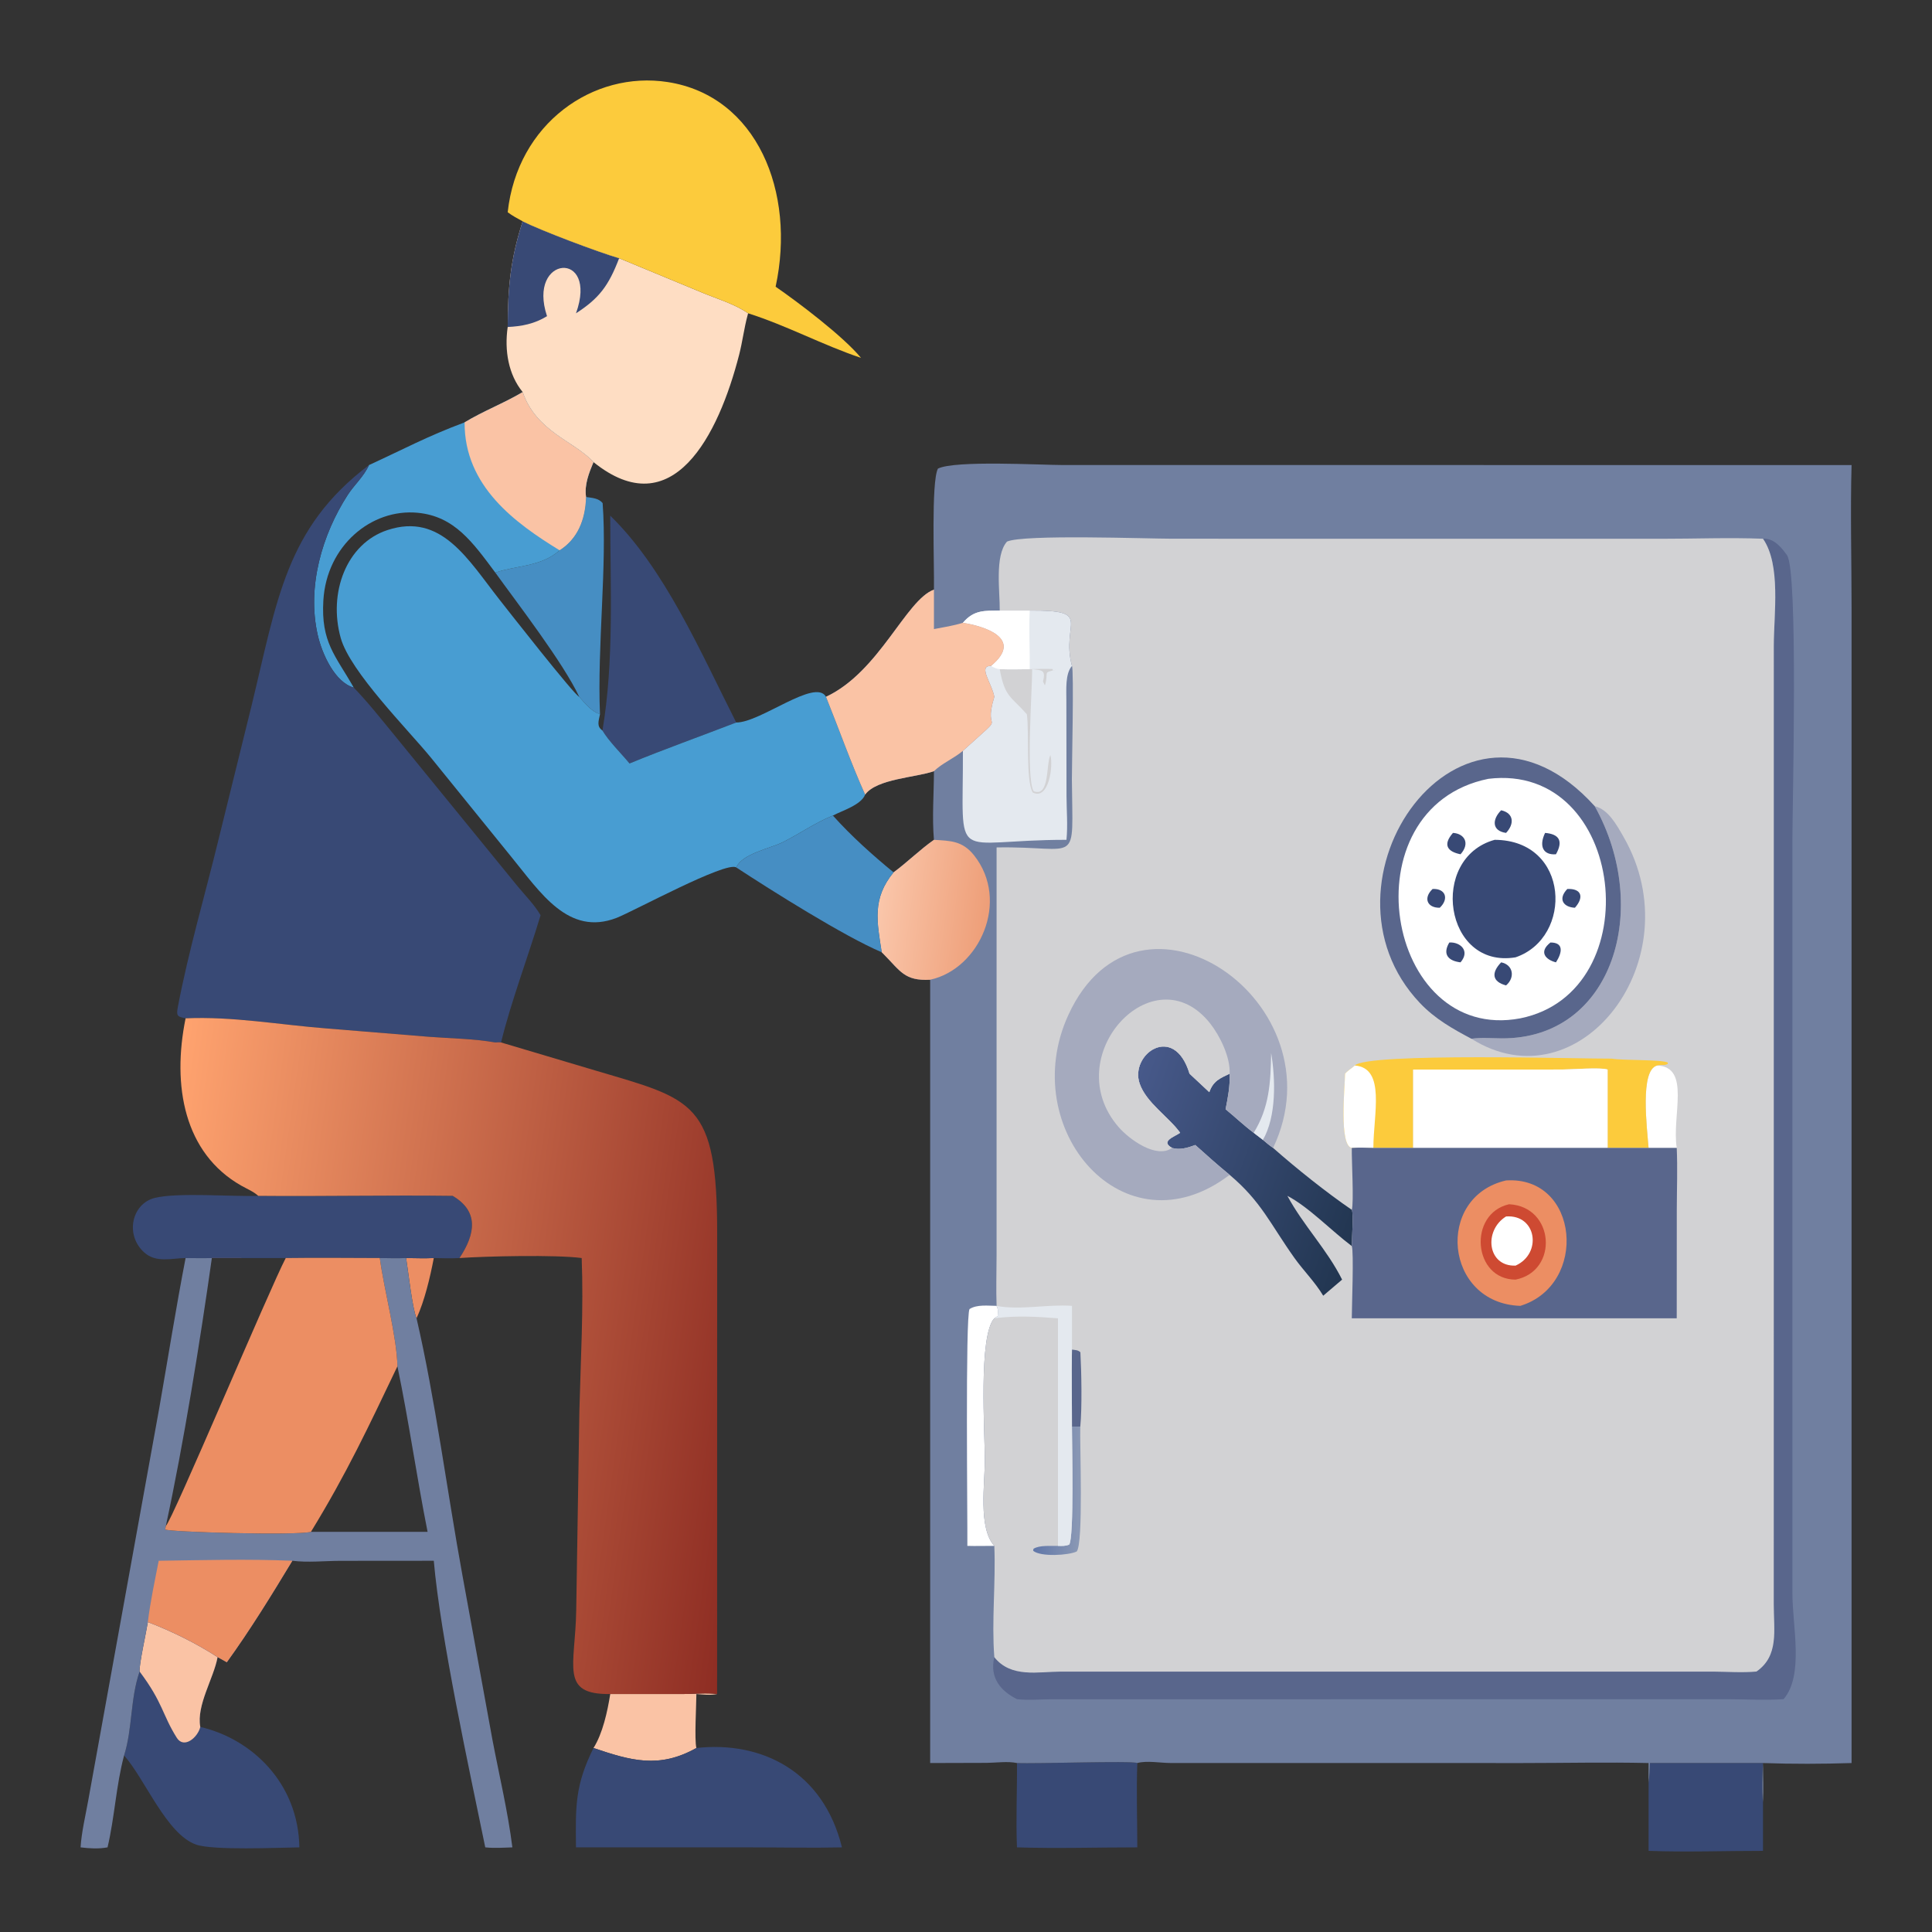 <?xml version="1.0" encoding="utf-8"?>
<!-- Generator: Adobe Illustrator 27.5.0, SVG Export Plug-In . SVG Version: 6.00 Build 0)  -->
<svg version="1.1" id="Layer_1" xmlns="http://www.w3.org/2000/svg" xmlns:xlink="http://www.w3.org/1999/xlink" x="0px" y="0px"
	 viewBox="0 0 2400 2400" style="enable-background:new 0 0 2400 2400;" xml:space="preserve">
<rect x="0" y="0" width="2400" height="2400" fill="#333333" stroke="none"/>
<g>
	<path style="fill:#EC8E63;" d="M504.501,1562.787c11.416,0.093,22.966,0.6,34.371,0c-4.522,23.85-11.459,53.169-21.426,74.861
		C512.237,1625.628,507.086,1578.992,504.501,1562.787z"/>
	<path style="fill:#FAC3A5;" d="M758.066,2104.399l90.598-0.006c13.551,0.012,28.771-1.718,42.156,0.006
		c-8.433,1.706-17.237,0.661-25.75,0c-0.043,14.208-2.564,56.518,0,67.037c-46.399,26.062-81.677,15.574-127.802,0
		C748.694,2153.365,754.654,2126.011,758.066,2104.399z"/>
	<path style="fill:#384975;" d="M2049.611,2190.107h140.441c-0.821,16.13-1.583,32.681,0,48.781v60.319
		c-47.268-0.037-94.906,1.743-142.126,0v-84.632C2049.01,2206.317,2049.499,2198.45,2049.611,2190.107z"/>
	<path style="fill:#384975;" d="M1263.325,2190.107c21.893,1.211,141.777-3.121,149.465,0c-1.202,34.696-0.048,70.003,0,104.755
		c-49.73-0.019-99.772,1.588-149.465,0C1261.866,2260.036,1263.62,2224.994,1263.325,2190.107z"/>
	<path style="fill:#468EC3;" d="M728.03,617.407c7.039,1.082,15.638,1.267,20.6,7.633c5.713,78.007-6.845,176.971-3.326,262.222
		c-10.756-3.684-17.998-12.917-25.799-21.674c-19.404-41.822-77.026-116.491-104.208-154.271
		c26.367-9.116,56.881-7.052,79.853-27.725C717.156,669.513,727.059,646.405,728.03,617.407z"/>
	<path style="fill:#384975;" d="M748.394,907.483c14.629-86.851,9.678-178.918,9.672-266.888
		c67.906,66.085,112.384,169.864,156.503,256.907c-44.156,17.064-88.683,32.891-132.56,50.907
		C772.352,936.623,755.701,920.183,748.394,907.483z"/>
	<path style="fill:#384975;" d="M320.807,1485.546c80.483,0.785,161.007-1.063,241.487,0c32.526,19.103,28.631,46.865,8.498,77.241
		c-10.66,0.525-21.255,0.29-31.92,0c-11.405,0.6-22.955,0.093-34.371,0c-10.88,0.476-21.797,0.136-32.681,0
		c-38.947-0.068-77.916-0.544-116.861,0h-91.776c-10.862,0.34-21.76,0.074-32.627,0c-17.144,0.204-36.547,6.36-51.332-6.897
		c-24.351-21.829-15.515-60.838,13.253-67.847C221.144,1481.053,288.236,1486.665,320.807,1485.546z"/>
	<path style="fill:#384975;" d="M183.678,2014.971c27.859,10.482,61.071,26.779,86.641,43.571
		c-4.817,26.365-26.45,59.584-21.509,86.697c64.212,14.938,121.822,69.812,123.072,149.624
		c-26.422,0.309-107.229,4.03-128.418-3.486c-36.595-12.979-62.916-80.72-89.306-110.695c10.481-32.94,7.596-70.658,19.279-104.23
		C172.477,2068.9,182.032,2025.941,183.678,2014.971z"/>
	<path style="fill:#FAC3A5;" d="M183.678,2014.971c27.859,10.482,61.071,26.779,86.641,43.571
		c-4.817,26.365-26.45,59.584-21.509,86.697c-3.024,13.047-20.281,27.737-29.242,13.46c-18.13-28.88-16.979-43.428-46.131-82.247
		C172.477,2068.9,182.032,2025.941,183.678,2014.971z"/>
	<path style="fill:#384975;" d="M865.07,2171.436c80.754-9.011,157.624,28.813,180.837,123.426
		c-37.252,0.847-74.612,0.012-111.874,0.006l-218.513-0.006c-0.606-51.24-1.212-77.049,21.748-123.426
		C783.393,2187.01,818.671,2197.498,865.07,2171.436z"/>
	<path style="fill:#489DD2;" d="M649.266,487.022c16.861,49.498,64.515,61.147,88.002,87.036
		c-5.536,13.3-11.572,28.126-9.238,43.348c-0.971,28.998-10.874,52.106-32.88,66.184c-22.971,20.673-53.486,18.609-79.853,27.725
		c-28.111-37.638-50.669-69.991-96.542-74.336c-57.209-5.414-112.985,40.703-117.067,108.828
		c-3.128,52.192,15.069,68.421,37.772,108.37c-23.207-6.471-39.242-41.167-44.773-65.412
		c-13.755-60.257,5.837-125.156,37.123-173.733c8.385-13.016,19.946-22.725,26.566-37.322
		c43.674-19.993,71.344-35.308,118.763-53.045C600.362,510.544,625.801,501.021,649.266,487.022z"/>
	<path style="fill:#FAC3A5;" d="M649.266,487.022c16.861,49.498,64.515,61.147,88.002,87.036
		c-5.536,13.3-11.572,28.126-9.238,43.348c-0.971,28.998-10.874,52.106-32.88,66.184c-55.079-33.738-118.43-79.558-118.012-158.925
		C600.362,510.544,625.801,501.021,649.266,487.022z"/>
	<path style="fill:#FEDDC3;" d="M649.266,274.916c23.572,11.761,93.377,38.101,119.841,45.851l104.106,43.126
		c17.977,7.441,39.827,13.918,56.136,25.308l-0.713,2.596c-4.313,15.92-6.309,32.743-10.424,48.774
		c-25.766,100.497-82.744,212.576-180.944,133.487c-23.486-25.889-71.141-37.539-88.002-87.036
		c-17.714-21.705-22.81-51.574-18.594-80.813C630.892,356.378,634.116,322.146,649.266,274.916z"/>
	<path style="fill:#384975;" d="M649.266,274.916c23.572,11.761,93.377,38.101,119.841,45.851
		c-13.17,34.591-25.128,50.041-53.588,68.434c28.39-79.188-61.221-72.309-35.997,3.554c-15.525,9.586-31.372,12.608-48.851,13.454
		C630.892,356.378,634.116,322.146,649.266,274.916z"/>
	<path style="fill:#FCCB3C;" d="M630.672,263.662C642.678,153.4,736.854,87.555,829.459,101.932
		c110.818,17.204,159.453,136.64,134.047,254.224c27.639,19.048,84.171,61.734,106.07,88.421
		c-47.482-15.92-92.626-40.326-140.227-55.375c-16.309-11.39-38.159-17.867-56.136-25.308l-104.106-43.126
		c-26.464-7.75-96.269-34.09-119.841-45.851C642.898,271.449,636.584,268.118,630.672,263.662z"/>
	<path style="fill:#489DD2;" d="M914.569,1077.532c-12.966-7.942-127.883,54.695-148.756,62.736
		c-59.811,23.046-94.6-31.791-130.189-75.282l-99.917-123.333c-29.13-35.672-100.705-107.184-112.438-149.105
		c-15.745-56.24,7.108-117.245,57.992-134.062c66.988-22.138,99.949,36.432,139.341,86.548
		c8.288,10.543,92.776,118.506,98.903,120.552c7.8,8.757,15.043,17.991,25.799,21.674c-1.717,8.702-4.345,15.08,3.09,20.222
		c7.307,12.7,23.959,29.14,33.615,40.926c43.878-18.016,88.404-33.843,132.56-50.907c29.972,0.309,98.297-55.48,111.536-31.915
		c16.191,40.19,30.97,82.222,48.631,121.454c-5.021,13.034-28.942,20.073-40.079,26.081c-21.255,8.448-41.667,22.799-62.391,33.176
		C957.492,1053.702,922.074,1060.407,914.569,1077.532z"/>
	<path style="fill:#384975;" d="M458.375,577.711c-6.62,14.598-18.181,24.307-26.566,37.322
		c-31.287,48.577-50.878,113.475-37.123,173.733c5.531,24.245,21.566,58.941,44.773,65.412c17.709,18.281,33.819,38.849,50.192,58.7
		l153.112,187.805c9.571,11.6,20.949,23.003,28.765,36.247c-14.774,49.257-37.402,109.563-49.087,158.047
		c-2.457-0.352-4.678-0.216-7.146,0c-27.113-4.715-54.982-4.95-82.337-7.033l-127.121-10.37
		c-57.783-4.481-117.355-15.24-175.284-12.577c-10.116-2.039-11.782-2.738-9.638-14.017
		c13.217-69.552,33.475-138.073,50.187-206.649l41.535-168.313C344.426,745.542,354.872,655.861,458.375,577.711z"/>
	<path style="fill:#707FA0;" d="M354.958,1562.787c38.945-0.544,77.914-0.068,116.861,0c10.885,0.136,21.802,0.476,32.681,0
		c2.586,16.205,7.736,62.841,12.945,74.861c23.036,99.137,38.352,217.365,57.015,319.327l37.284,204.331
		c8.374,44.003,19.173,89.045,24.747,133.555c-11.201,0.389-22.51,1.193-33.679,0c-19.468-94.823-55.782-261.443-63.941-356.025
		l-116.509,0.093c-19.189,0.087-40.192,2.312-59.204-0.093c-25.869,42.798-52.404,85.992-81.391,126.059l-11.449-6.354
		c-25.57-16.792-58.782-33.089-86.641-43.571c-1.645,10.97-11.201,53.929-10.241,61.481c-11.683,33.571-8.799,71.289-19.279,104.23
		c-9.952,36.995-11.706,76.777-20.563,114.18c-11.462,2.07-22.046,1.353-33.502,0c1.226-19.214,6.118-39.344,9.506-58.243
		l88.184-487.176c10.933-62.291,20.75-124.588,32.774-186.656c10.867,0.074,21.764,0.34,32.627,0H354.958z M354.958,1562.787
		h-91.776c-14.529,103.05-35.111,230.863-57.169,332.813l-0.813,4.345c3.412,3.226,163.441,7.769,181.059,2.96
		c44.516-72.649,71.226-129.94,107.432-205.629c-0.66-36.55-16.593-94.91-21.872-134.488
		C432.872,1562.719,393.903,1562.243,354.958,1562.787z M386.259,1902.905h144.905c-13.567-68.249-23.299-137.591-37.472-205.629
		C457.485,1772.965,430.774,1830.256,386.259,1902.905z"/>
	<path style="fill:#EC8E63;" d="M197.154,1938.836c55.004-0.76,111.045-2.318,166.005,0
		c-25.869,42.798-52.404,85.992-81.391,126.059l-11.449-6.354c-25.57-16.792-58.782-33.089-86.641-43.571
		C186.664,1989.749,192.342,1963.706,197.154,1938.836z"/>
	<path style="fill:#EC8E63;" d="M354.958,1562.787c38.945-0.544,77.914-0.068,116.861,0c5.279,39.578,21.212,97.938,21.872,134.488
		c-36.206,75.689-62.917,132.98-107.432,205.629c-17.618,4.808-177.647,0.266-181.059-2.96l0.813-4.345
		c22.059-101.949,42.641-229.763,57.169-332.813H354.958z M263.182,1562.787c-14.529,103.05-35.111,230.863-57.169,332.813
		c7.708-6.137,129.447-295.824,148.945-332.813H263.182z"/>
	
		<linearGradient id="SVGID_1_" gradientUnits="userSpaceOnUse" x1="-2399.633" y1="14053.991" x2="-2781.642" y2="14107.824" gradientTransform="matrix(2 0 0 -2 5742 29844)">
		<stop  offset="0" style="stop-color:#8E2D23"/>
		<stop  offset="1" style="stop-color:#FFA36F"/>
	</linearGradient>
	<path style="fill:url(#SVGID_1_);" d="M230.555,1264.998c57.929-2.664,117.501,8.096,175.284,12.577l127.121,10.37
		c27.354,2.083,55.224,2.318,82.337,7.033c2.468-0.216,4.689-0.352,7.146,0l117.577,34.974
		c121.686,36.111,151.015,38.027,150.875,202.947l-0.075,571.5c-13.385-1.724-28.604,0.006-42.156-0.006l-90.598,0.006
		c-63.083,0.834-43.346-34.542-42.257-104.193l3.922-247.476c1.599-63.131,5.306-126.775,2.865-189.944
		c-32.124-4.283-118.634-2.299-151.803,0c20.133-30.376,24.028-58.137-8.498-77.241c-80.481-1.063-161.004,0.785-241.487,0
		c-5.757-5.346-14.642-8.998-21.338-12.818C228.934,1432.501,213.419,1349.13,230.555,1264.998z"/>
	<path style="fill:#707FA0;" d="M1160.184,732.434c0.585-30.852-3.621-133.407,4.925-150.291
		c20.922-10.599,128.269-4.456,155.237-4.462l979.741,0.031c-1.61,59.009,0.005,118.556,0.005,177.633l-0.005,1434.763
		c-36.346,1.193-73.694,1.292-110.034,0c0.113,16.149,0.891,32.681,0,48.781c-1.583-16.099-0.821-32.65,0-48.781h-140.441
		c-0.113,8.343-0.601,16.211-1.685,24.468c-0.241-8.115-0.011-16.341,0-24.468c-52.085-1.193-104.423,0.006-156.524,0.012
		l-437.552-0.055c-12.526-0.056-29.141-3.22-41.061,0.043c-7.688-3.121-127.571,1.211-149.465,0
		c-11.636-2.429-25.648-0.34-37.649-0.198l-70.191,0.198v-973.055c-32.005,1.749-36.973-10.84-58.094-32.076l-2.066-2.046
		c-46.527-19.709-137.721-77.148-180.756-105.398c7.505-17.125,42.923-23.831,57.697-31.235
		c20.724-10.377,41.136-24.727,62.391-33.176c11.137-6.007,35.058-13.046,40.079-26.081c-17.66-39.232-32.44-81.264-48.631-121.454
		C1092.542,834.494,1125.11,745.32,1160.184,732.434z M1074.736,987.041c-5.021,13.034-28.942,20.073-40.079,26.081
		c-21.255,8.448-41.667,22.799-62.391,33.176c-14.774,7.404-50.192,14.109-57.697,31.235
		c43.035,28.25,134.229,85.689,180.756,105.398c-6.057-38.688-11.968-66.71,14.699-99.242c17.167-12.663,32.687-28.176,50.16-40.431
		c-2.452-27.57-0.059-57.495,0-85.287C1138.377,965.818,1088.953,967.357,1074.736,987.041z"/>
	<path style="fill:#FFFFFF;" d="M1201.696,1920.357c0.284-30.703-2.645-285.187,2.698-294.204c9.276-5.958,23.18-4.042,33.604-3.962
		c2.162,4.271,1.99,7.929,1.368,12.75l-4.195,2.707c-19.935,21.483-11.781,142.399-11.759,175.989
		c0.022,29.072-8.471,84.41,11.759,106.72C1224.002,1920.24,1212.881,1920.716,1201.696,1920.357z"/>
	
		<linearGradient id="SVGID_00000127722234640164757600000004456500780016717204_" gradientUnits="userSpaceOnUse" x1="-2258.776" y1="14352.438" x2="-2324.754" y2="14361.027" gradientTransform="matrix(2 0 0 -2 5742 29844)">
		<stop  offset="0" style="stop-color:#EE9F79"/>
		<stop  offset="1" style="stop-color:#FAC6AA"/>
	</linearGradient>
	<path style="fill:url(#SVGID_00000127722234640164757600000004456500780016717204_);" d="M1160.184,1043.257
		c19.897,1.341,35.171,0.779,49.848,19.282c44.865,56.549,6.915,141.206-54.548,154.512c-32.005,1.749-36.973-10.84-58.094-32.076
		l-2.066-2.046c-6.057-38.688-11.968-66.71,14.699-99.242C1127.192,1071.025,1142.712,1055.512,1160.184,1043.257z"/>
	<path style="fill:#468EC3;" d="M1074.736,987.041c14.216-19.684,63.641-21.223,85.448-29.072c-0.059,27.793-2.452,57.717,0,85.287
		c-17.473,12.255-32.993,27.768-50.16,40.431c-26.668,32.533-20.756,60.554-14.699,99.242
		c-46.527-19.709-137.721-77.148-180.756-105.398c7.505-17.125,42.923-23.831,57.697-31.235
		c20.724-10.377,41.136-24.727,62.391-33.176C1045.794,1007.115,1069.715,1000.076,1074.736,987.041z M1074.736,987.041
		c-5.021,13.034-28.942,20.073-40.079,26.081c23.105,25.765,49.237,49.046,75.368,70.566c17.167-12.663,32.687-28.176,50.16-40.431
		c-2.452-27.57-0.059-57.495,0-85.287C1138.377,965.818,1088.953,967.357,1074.736,987.041z"/>
	<path style="fill:#E4E9EF;" d="M1279.183,758.44c80.867-0.402,37.993,14.882,52.439,68.823c-8.589,9.796-6.883,29.603-6.936,43.058
		l0.171,118.376c0.054,17.762,1.744,36.995-0.07,54.559c-145.409-0.006-128.167,34.288-128.623-110.565
		c59.167-53.651,23.481-16.606,39.006-67.105c-2.999-16.817-20.826-38.781-4.099-38.324c41.78-34.597-9.646-49.8-34.908-53.614
		c13.862-16.439,27.295-14.82,45.734-15.209H1279.183z"/>
	<path style="fill:#D2D2D4;" d="M1279.183,831.25c9.458-0.124,19.066-0.661,28.508-0.167l0.118,1.978l3.374-0.983
		c-16.807,3.85-7.972,2.46-13.16,19.443l-2.376-4.957c3.922-15.234-2.253-13.739-13.444-15.315
		c0.172,23.948-8.02,135.798,1.856,151.651c20.075,7.682,15.171-33.305,20.745-44.899c3.905,13.85-2.103,56.487-21.898,46.463
		c-8.938-15.012-4.174-75.448-7.318-97.203c-19.892-22.539-27.36-20.902-33.69-56.012
		C1254.35,831.682,1266.737,831.516,1279.183,831.25z"/>
	<path style="fill:#FFFFFF;" d="M1241.899,758.44h37.284c-1.218,24.27,0.29,48.521,0,72.81c-12.446,0.266-24.833,0.433-37.284,0
		c-4.233-0.445-7.033-1.817-10.826-3.986c41.78-34.597-9.646-49.8-34.908-53.614C1210.027,757.211,1223.46,758.83,1241.899,758.44z"
		/>
	<path style="fill:#FAC3A5;" d="M1026.106,865.587c66.436-31.093,99.005-120.268,134.079-133.153v49.028
		c12.033-2.256,24.195-4.159,35.981-7.812c25.262,3.813,76.688,19.017,34.908,53.614c-16.727-0.457,1.1,21.507,4.099,38.324
		c-15.525,50.499,20.16,13.454-39.006,67.105c-11.067,9.425-25.841,15.376-35.981,25.277c-21.807,7.849-71.232,9.388-85.448,29.072
		C1057.076,947.809,1042.296,905.777,1026.106,865.587z"/>
	<path style="fill:#59668C;" d="M2190.052,669.247c11.834-0.952,20.922,8.325,27.982,17.941l1.781,2.392
		c14.254,19.53,6.76,309.964,6.76,354.091l0.016,935.226c0.005,41.803,14.576,102.036-10.96,131.874
		c-22.462,1.526-45.369,0.185-67.874,0.062l-842.288,0.08c-13.862,0.081-28.374,1.434-42.145-0.142
		c-19.318-9.728-34.495-25.815-28.154-52.229c20.632,26.161,54.607,18.034,82.267,17.991l810.373-0.018
		c18.015,0.123,36.115,1.508,54.097-0.062c28.122-19.517,21.496-50.894,21.491-83.093l0.054-1191.199
		C2203.491,762.884,2212.611,701.823,2190.052,669.247z"/>
	<path style="fill:#D2D2D4;" d="M1241.899,758.44c0.386-23.04-6.566-68.15,9.029-85.64c20.289-9.264,174.458-3.584,205.219-3.591
		l607.439,0.062c42.032,0.049,84.499-1.687,126.466-0.025c22.558,32.576,13.438,93.637,13.401,132.912l-0.054,1191.199
		c0.005,32.199,6.631,63.576-21.491,83.093c-17.982,1.57-36.082,0.185-54.097,0.062l-810.373,0.018
		c-27.66,0.043-61.634,8.17-82.267-17.991c-3.482-45.412,1.91-92.407,0-138.184c-20.23-22.311-11.738-77.649-11.759-106.72
		c-0.021-33.59-8.176-154.506,11.759-175.989l4.195-2.707c0.622-4.821,0.794-8.479-1.368-12.75
		c-0.789-20.797-0.021-41.976-0.021-62.822l0.021-506.657c104.493-1.866,94.321,25.895,93.527-84.509
		c-0.097-13.078,2.688-135.941,0.097-140.941c-14.447-53.941,28.427-69.225-52.439-68.823H1241.899z"/>
	<path style="fill:#59668C;" d="M1331.623,1676.522c4.034,0.618,7.248,0.321,10.477,3.263c1.32,23.405,2.194,69.577-0.129,92.419
		h-10.348C1331.714,1740.321,1330.888,1708.394,1331.623,1676.522z"/>
	
		<linearGradient id="SVGID_00000015312607665649097910000004962787617265511317_" gradientUnits="userSpaceOnUse" x1="-2227.103" y1="13996.44" x2="-2201.093" y2="13995.876" gradientTransform="matrix(2 0 0 -2 5742 29844)">
		<stop  offset="0" style="stop-color:#6278A9"/>
		<stop  offset="1" style="stop-color:#8997B4"/>
	</linearGradient>
	<path style="fill:url(#SVGID_00000015312607665649097910000004962787617265511317_);" d="M1331.623,1772.205h10.348
		c-0.719,22.836,4.077,144.772-4.431,155.13c-10.064,4.796-44.704,6.934-54.108-0.878l0.375-2.466
		c7.435-4.808,21.931-3.337,30.434-3.634c5,0.136,9.195,0.396,13.943-1.57C1334.493,1910.531,1331.639,1791.975,1331.623,1772.205z"
		/>
	<path style="fill:#FFFFFF;" d="M2047.927,1426.006c-1.926-24.764-11.137-97.16,10.686-102.394
		c42.15,1.879,17.939,62.124,24.281,102.394H2047.927z"/>
	<path style="fill:#E4E9EF;" d="M1237.999,1622.191c29.194,5.704,63.48-2.256,93.624,0v54.331c-0.735,31.871,0.091,63.799,0,95.682
		c0.016,19.771,2.87,138.326-3.439,146.583c-4.748,1.965-8.943,1.706-13.943,1.57v-282.709c-26.823-2.089-52.241-3.523-79.069,0
		l4.195-2.707C1239.989,1630.121,1240.161,1626.462,1237.999,1622.191z"/>
	<path style="fill:#A5AABE;" d="M1981.046,1001.478c16.727,3.918,27.151,23.071,35.932,38.392
		c86.72,151.379-54.693,335.099-189.163,250.485c12.516-1.743,25.23-0.519,37.81-0.464
		C2003.867,1290.522,2051.945,1128.501,1981.046,1001.478z"/>
	<path style="fill:#FCCB3C;" d="M1682.98,1323.611c15.488-16.372,285.126-8.121,319.095-8.547
		c14.613,2.441,62.123,0.964,69.666,4.87l0.177,1.594c-4.34,2.596-8.541,0.698-13.304,2.083
		c-21.823,5.235-12.612,77.63-10.686,102.394h-50.9v-97.37c-8.246-3.041-45.229-0.049-56.608-0.031l-184.925,0.031v97.37h-49.457
		c-8.938-0.254-17.854-0.63-26.786,0c-15.981-2.639-8.632-75.455-8.38-92.215C1674.461,1329.656,1679.01,1327.233,1682.98,1323.611z
		"/>
	<path style="fill:#FFFFFF;" d="M1682.98,1323.611c38.743,3.041,23.138,60.505,23.057,102.394c-8.938-0.254-17.854-0.63-26.786,0
		c-15.981-2.639-8.632-75.455-8.38-92.215C1674.461,1329.656,1679.01,1327.233,1682.98,1323.611z"/>
	
		<linearGradient id="SVGID_00000143614736176268206200000004507831940120685704_" gradientUnits="userSpaceOnUse" x1="-2025.362" y1="14169.487" x2="-2175.465" y2="14221.569" gradientTransform="matrix(2 0 0 -2 5742 29844)">
		<stop  offset="0" style="stop-color:#223651"/>
		<stop  offset="1" style="stop-color:#47598A"/>
	</linearGradient>
	<path style="fill:url(#SVGID_00000143614736176268206200000004507831940120685704_);" d="M1466.028,1407.187
		c-14.41-19.999-41.898-37.05-50.277-60.974c-12.805-36.55,42.761-76.171,61.94-12.422l24.533,22.916
		c4.962-14.264,13.803-17.41,25.284-22.916c0.606,15.209-2.119,29.406-5.043,44.151c11.684,9.592,22.875,20.29,34.913,29.245
		l11.464,8.795c4.131,3.585,8.203,6.959,12.644,10.025c29.119,25.679,66.071,55.196,97.765,76.894c2.42,5.179-0.097,36.81,0,45.023
		c-24.844-18.59-53.99-48.947-80.003-62.377c19.801,36.816,49.253,66.543,67.959,104.044l-23.46,19.993
		c-10.338-17.255-24.372-30.901-35.868-47.063c-30.171-42.415-40.884-69.763-80.373-103.08
		c-14.533-11.916-28.61-24.424-42.665-37.082c-9.007,3.418-19.5,6.508-28.846,3.646
		C1441.153,1417.65,1458.432,1412.422,1466.028,1407.187z"/>
	<path style="fill:#FFFFFF;" d="M1755.494,1328.636l184.925-0.031c11.378-0.018,48.362-3.01,56.608,0.031v97.37h-241.533V1328.636z"
		/>
	<path style="fill:#A5AABE;" d="M1527.507,1459.441c-131.3,99.922-265.035-57.427-200.413-198.522
		c86.837-189.598,340.205-14.901,254.392,165.087c-4.442-3.066-8.514-6.44-12.644-10.025l-11.464-8.795
		c-12.038-8.955-23.229-19.653-34.913-29.245c2.924-14.746,5.649-28.942,5.043-44.151c-11.48,5.506-20.321,8.652-25.284,22.916
		l-24.533-22.916c-19.179-63.749-74.746-24.128-61.94,12.422c8.38,23.924,35.868,40.975,50.277,60.974
		c-7.596,5.235-24.876,10.463-10.032,18.819c9.345,2.861,19.839-0.229,28.846-3.646
		C1498.898,1435.017,1512.974,1447.525,1527.507,1459.441z"/>
	<path style="fill:#E4E9EF;" d="M1579.046,1307.957c5.493,32.737,6.641,79.033-10.204,108.025l-11.464-8.795
		C1576.664,1376.051,1578.498,1345.298,1579.046,1307.957z"/>
	<path style="fill:#D2D2D4;" d="M1455.996,1426.006c-19.474,13.887-53.024-10.519-66.312-25.778
		c-76.419-87.747,43.776-217.749,113.843-128.58c11.684,14.863,25.01,41.488,23.98,62.142c-11.48,5.506-20.321,8.652-25.284,22.916
		l-24.533-22.916c-19.179-63.749-74.746-24.128-61.94,12.422c8.38,23.924,35.868,40.975,50.277,60.974
		C1458.432,1412.422,1441.153,1417.65,1455.996,1426.006z"/>
	<path style="fill:#59668C;" d="M1827.815,1290.355c-22.971-12.181-45.031-24.486-63.888-44.337
		c-142.308-149.815,51.394-428.05,217.118-244.54c70.899,127.023,22.821,289.044-115.421,288.413
		C1853.045,1289.837,1840.331,1288.613,1827.815,1290.355z"/>
	<path style="fill:#FFFFFF;" d="M1848.871,967.487c170.907-20.852,201.593,264.904,39.736,297.511
		C1720.393,1296.938,1672.197,1003.425,1848.871,967.487z"/>
	<path style="fill:#384975;" d="M1800.375,1170.811c13.213-0.908,26.357,10.13,13.959,24.653
		C1799.956,1193.789,1791.276,1186.12,1800.375,1170.811z"/>
	<path style="fill:#384975;" d="M1926.026,1170.811c17.006-0.049,14.49,12.843,6.845,24.653
		C1919.867,1192.17,1911.182,1182.485,1926.026,1170.811z"/>
	<path style="fill:#384975;" d="M1919.363,1034.66c16.985,1.465,23.068,9.505,13.508,26.544
		C1917.34,1062.484,1911.246,1051.563,1919.363,1034.66z"/>
	<path style="fill:#384975;" d="M1946.964,1104.312c17.666-0.773,21.126,10.185,9.442,23.324
		C1942.769,1127.067,1934.556,1117.321,1946.964,1104.312z"/>
	<path style="fill:#384975;" d="M1864.783,1195.464c14.978,2.911,17.66,18.862,6.105,28.658
		C1853.308,1219.456,1852.471,1208.251,1864.783,1195.464z"/>
	<path style="fill:#384975;" d="M1864.783,1006.54c15.89,3.572,16.646,16.977,6.105,28.12
		C1853.206,1032.256,1853.351,1017.967,1864.783,1006.54z"/>
	<path style="fill:#384975;" d="M1779.619,1104.312c16.137-0.81,20.67,12.255,8.911,23.324
		C1772.87,1127.908,1767.752,1115.51,1779.619,1104.312z"/>
	<path style="fill:#384975;" d="M1804.94,1034.66c14.216,0.828,21.566,12.935,9.393,26.544
		C1797.848,1057.947,1792.027,1049.301,1804.94,1034.66z"/>
	<path style="fill:#384975;" d="M1856.714,1043.257c93.656,0.389,97.797,121.547,25.97,145.965
		C1793.964,1203.956,1774.769,1065.864,1856.714,1043.257z"/>
	<path style="fill:#59668C;" d="M1997.027,1426.006h50.9h34.967c1.126,25.314,0.139,51.11,0.07,76.468l-0.07,135.174h-403.642
		c0-13.522,2.666-82.976,0-89.725c-0.097-8.213,2.42-39.844,0-45.023c2.731-8.881-0.274-61.407,0-76.894
		c8.932-0.63,17.848-0.254,26.786,0h49.457H1997.027z"/>
	<path style="fill:#EC8E63;" d="M1870.888,1466.387c91.076-5.803,102.422,129.872,17.719,155.804
		C1794.104,1619.07,1782.232,1486.751,1870.888,1466.387z"/>
	<path style="fill:#CE4A32;" d="M1874.573,1495.96c56.699,2.701,62.069,83.001,8.111,93.631
		C1829.725,1589.492,1823.325,1507.746,1874.573,1495.96z"/>
	<path style="fill:#FFFFFF;" d="M1870.888,1511.126c38.014-2.701,45.101,46.129,11.797,61.073
		C1847.482,1573.497,1842.825,1528.443,1870.888,1511.126z"/>
</g>
</svg>
